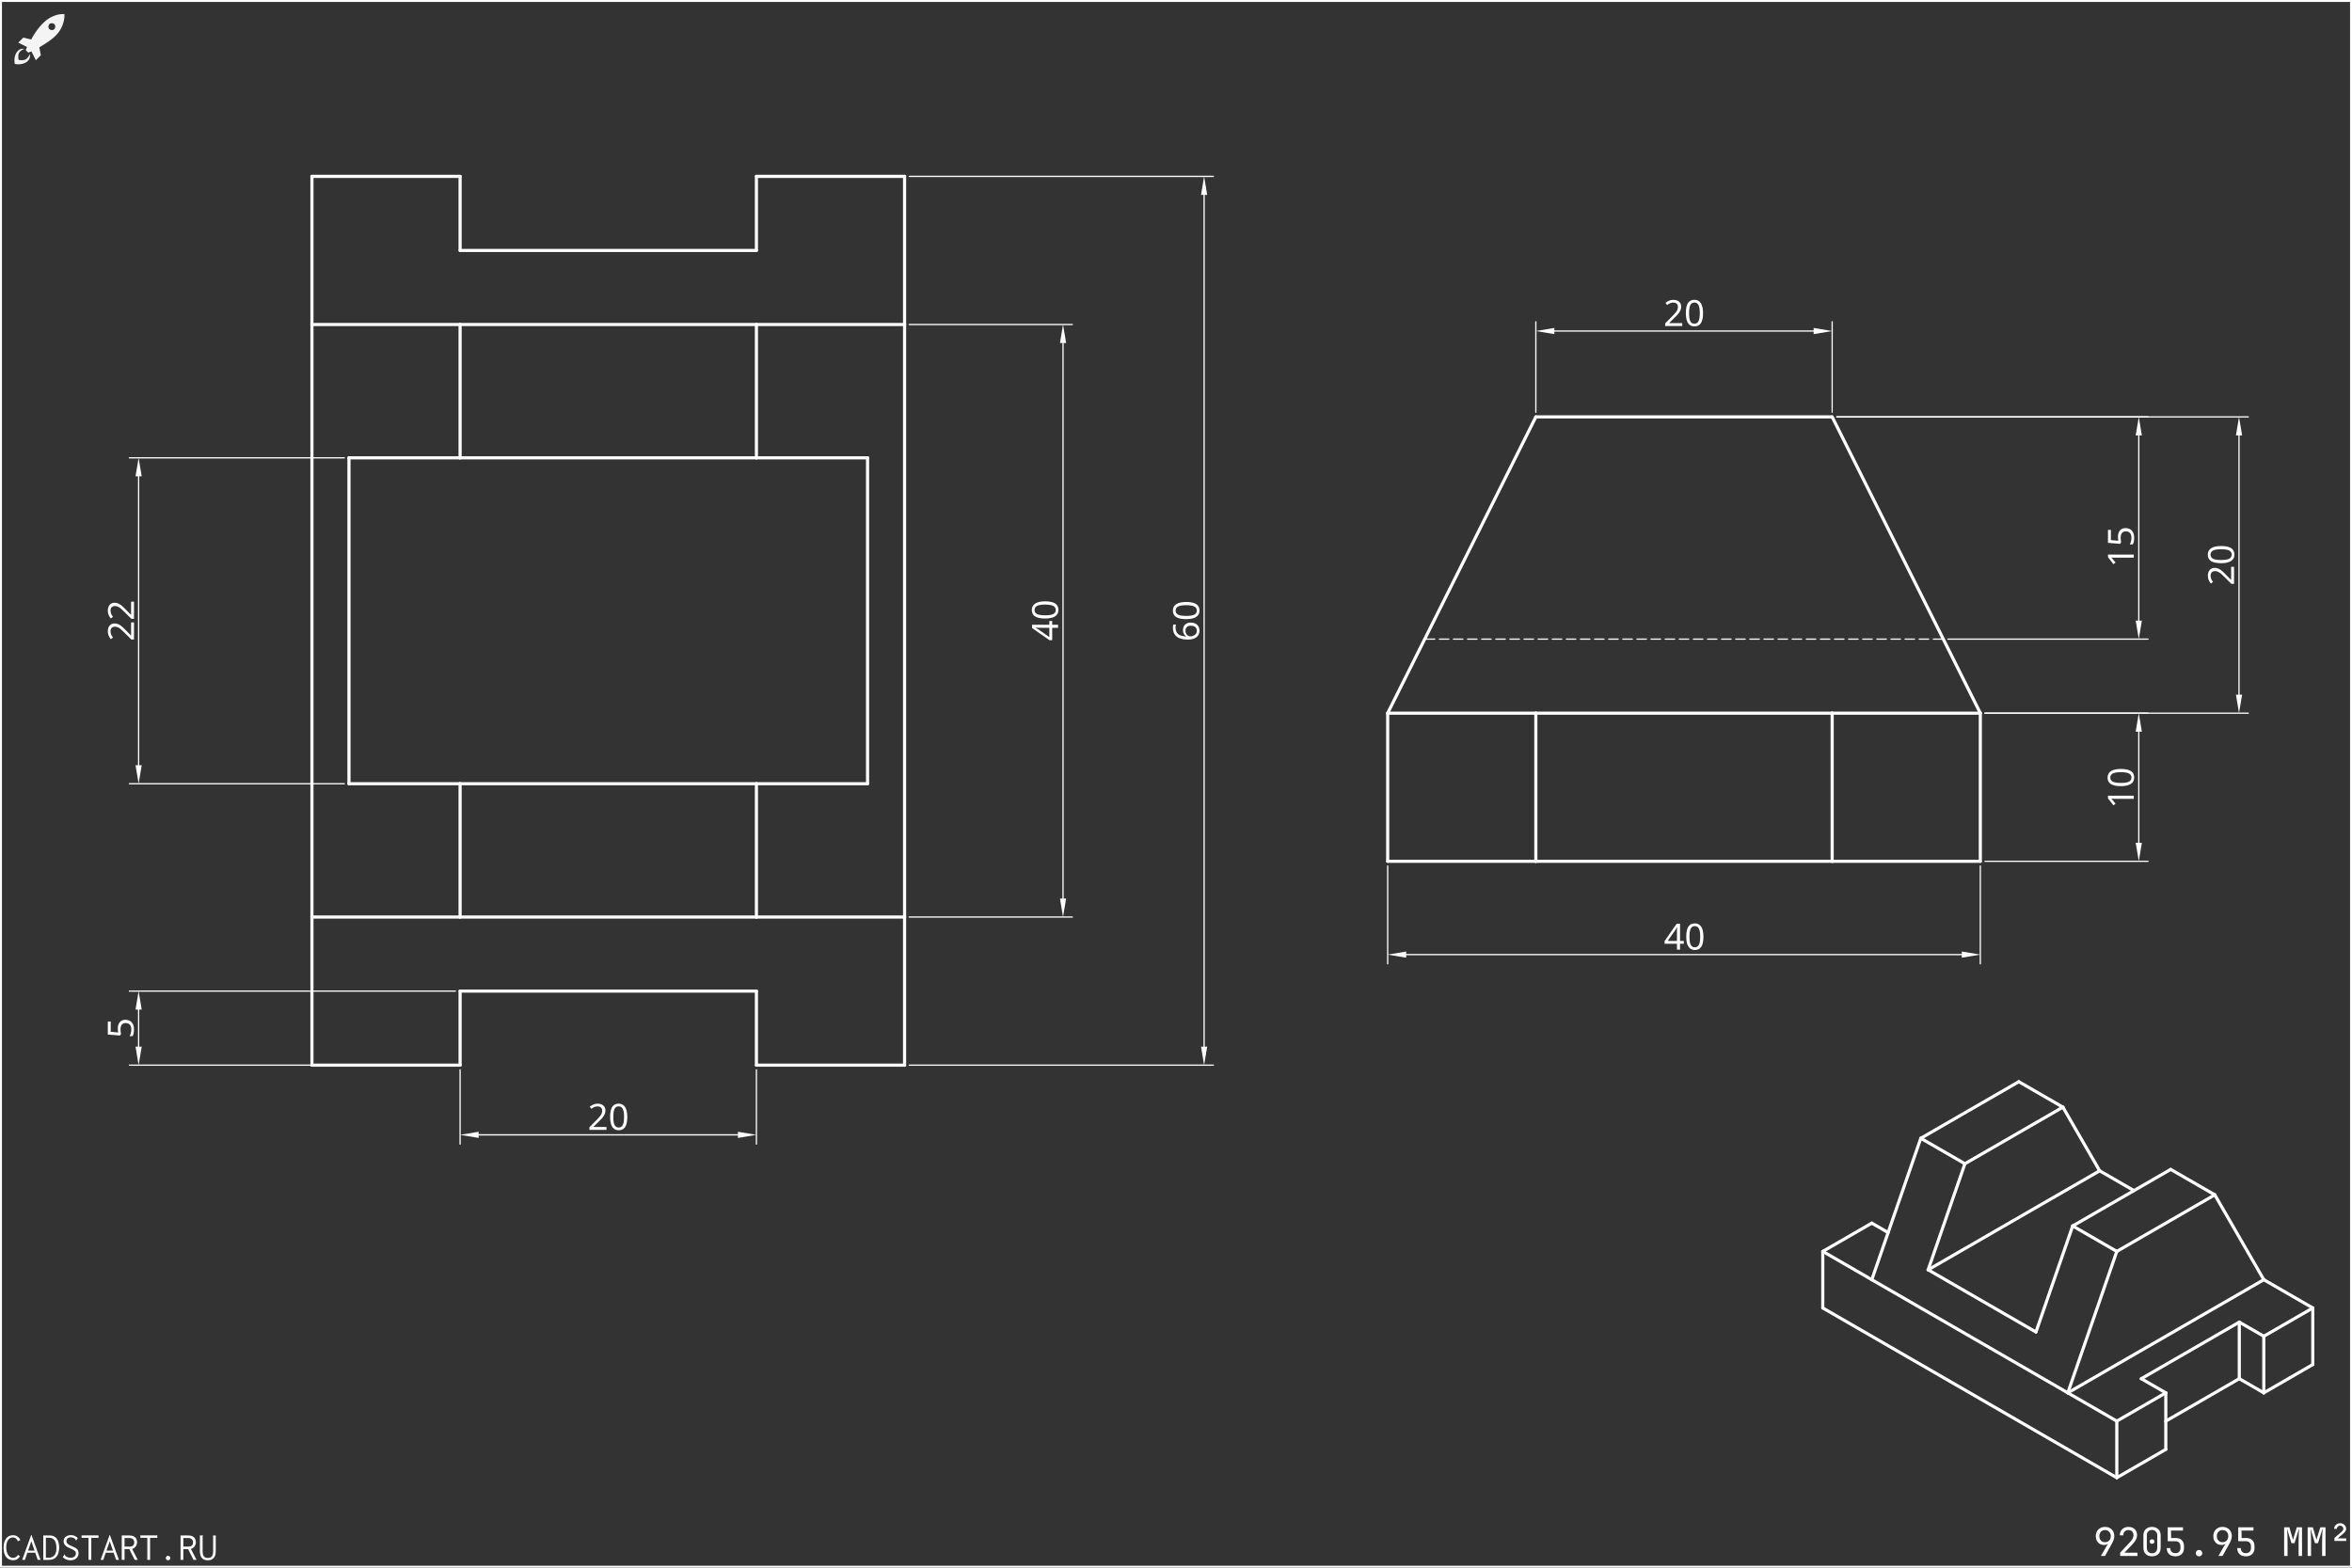<svg width="1200" height="800" viewBox="0 0 1200 800" fill="none" xmlns="http://www.w3.org/2000/svg">
<rect x="0" y="0" width="1200" height="800" fill="#808080" stroke="none"/>
<g clip-path="url(#clip0_504_3)">
<rect width="1200" height="800" fill="#333333"/>
<path d="M1071.9 794L1075.5 787.74L1075.44 787.7C1075.31 787.913 1075.06 788.087 1074.7 788.22C1074.34 788.34 1073.95 788.4 1073.52 788.4C1072.68 788.4 1071.94 788.213 1071.3 787.84C1070.67 787.453 1070.18 786.927 1069.82 786.26C1069.46 785.593 1069.28 784.82 1069.28 783.94C1069.28 782.993 1069.48 782.167 1069.88 781.46C1070.28 780.753 1070.83 780.2 1071.54 779.8C1072.25 779.4 1073.06 779.2 1073.98 779.2C1074.93 779.2 1075.75 779.4 1076.46 779.8C1077.17 780.187 1077.72 780.733 1078.12 781.44C1078.52 782.133 1078.72 782.94 1078.72 783.86C1078.72 784.5 1078.6 785.16 1078.36 785.84C1078.12 786.507 1077.79 787.207 1077.38 787.94L1074 794H1071.9ZM1074 787C1074.87 787 1075.57 786.713 1076.1 786.14C1076.65 785.567 1076.92 784.82 1076.92 783.9C1076.92 782.98 1076.65 782.233 1076.1 781.66C1075.57 781.087 1074.87 780.8 1074 780.8C1073.13 780.8 1072.43 781.087 1071.88 781.66C1071.35 782.233 1071.08 782.98 1071.08 783.9C1071.08 784.82 1071.35 785.567 1071.88 786.14C1072.43 786.713 1073.13 787 1074 787ZM1081.71 794V792.34L1086.57 787.14C1087.28 786.393 1087.78 785.727 1088.07 785.14C1088.37 784.553 1088.51 783.98 1088.51 783.42C1088.51 782.62 1088.28 781.987 1087.81 781.52C1087.36 781.04 1086.74 780.8 1085.95 780.8C1085.14 780.8 1084.49 781.047 1084.01 781.54C1083.55 782.02 1083.31 782.673 1083.31 783.5H1081.51C1081.55 782.18 1081.97 781.133 1082.77 780.36C1083.57 779.587 1084.63 779.2 1085.95 779.2C1087.3 779.2 1088.37 779.58 1089.15 780.34C1089.95 781.1 1090.35 782.133 1090.35 783.44C1090.35 784.133 1090.16 784.867 1089.77 785.64C1089.4 786.413 1088.75 787.28 1087.83 788.24L1083.89 792.36H1090.53V794H1081.71ZM1097.98 794.2C1096.64 794.2 1095.56 793.813 1094.76 793.04C1093.98 792.253 1093.58 791.207 1093.58 789.9V783.5C1093.58 782.193 1093.98 781.153 1094.76 780.38C1095.56 779.593 1096.64 779.2 1097.98 779.2C1099.33 779.2 1100.4 779.593 1101.18 780.38C1101.98 781.153 1102.38 782.193 1102.38 783.5V789.9C1102.38 790.767 1102.2 791.527 1101.84 792.18C1101.48 792.82 1100.97 793.32 1100.3 793.68C1099.65 794.027 1098.88 794.2 1097.98 794.2ZM1097.98 792.66C1098.78 792.66 1099.42 792.407 1099.9 791.9C1100.4 791.38 1100.64 790.713 1100.64 789.9V783.5C1100.64 782.687 1100.4 782.027 1099.9 781.52C1099.42 781 1098.78 780.74 1097.98 780.74C1097.18 780.74 1096.54 781 1096.04 781.52C1095.56 782.027 1095.32 782.687 1095.32 783.5V789.9C1095.32 790.713 1095.56 791.38 1096.04 791.9C1096.54 792.407 1097.18 792.66 1097.98 792.66ZM1097.98 787.8C1097.62 787.8 1097.33 787.7 1097.1 787.5C1096.89 787.3 1096.78 787.013 1096.78 786.64C1096.78 786.28 1096.89 786.007 1097.1 785.82C1097.33 785.62 1097.62 785.52 1097.98 785.52C1098.34 785.52 1098.63 785.62 1098.84 785.82C1099.07 786.007 1099.18 786.28 1099.18 786.64C1099.18 787.013 1099.07 787.3 1098.84 787.5C1098.63 787.7 1098.34 787.8 1097.98 787.8ZM1109.86 794.2C1108.51 794.2 1107.44 793.827 1106.66 793.08C1105.87 792.32 1105.48 791.293 1105.48 790H1107.28C1107.28 790.8 1107.51 791.433 1107.98 791.9C1108.44 792.367 1109.08 792.6 1109.88 792.6C1110.68 792.6 1111.31 792.367 1111.78 791.9C1112.24 791.433 1112.48 790.8 1112.48 790V789.1C1112.48 788.3 1112.25 787.667 1111.8 787.2C1111.34 786.733 1110.73 786.5 1109.96 786.5H1105.98V779.4H1113.76V781.04H1107.66L1107.7 784.86H1110.06C1111.4 784.86 1112.44 785.233 1113.18 785.98C1113.91 786.713 1114.28 787.753 1114.28 789.1V790C1114.28 791.293 1113.88 792.32 1113.08 793.08C1112.29 793.827 1111.22 794.2 1109.86 794.2ZM1121.97 794.2C1121.48 794.2 1121.08 794.053 1120.77 793.76C1120.48 793.467 1120.33 793.087 1120.33 792.62C1120.33 792.127 1120.48 791.727 1120.77 791.42C1121.08 791.113 1121.48 790.96 1121.97 790.96C1122.46 790.96 1122.86 791.113 1123.15 791.42C1123.46 791.727 1123.61 792.127 1123.61 792.62C1123.61 793.087 1123.46 793.467 1123.15 793.76C1122.86 794.053 1122.46 794.2 1121.97 794.2ZM1131.86 794L1135.46 787.74L1135.4 787.7C1135.27 787.913 1135.02 788.087 1134.66 788.22C1134.3 788.34 1133.91 788.4 1133.48 788.4C1132.64 788.4 1131.9 788.213 1131.26 787.84C1130.63 787.453 1130.14 786.927 1129.78 786.26C1129.42 785.593 1129.24 784.82 1129.24 783.94C1129.24 782.993 1129.44 782.167 1129.84 781.46C1130.24 780.753 1130.79 780.2 1131.5 779.8C1132.21 779.4 1133.02 779.2 1133.94 779.2C1134.89 779.2 1135.71 779.4 1136.42 779.8C1137.13 780.187 1137.68 780.733 1138.08 781.44C1138.48 782.133 1138.68 782.94 1138.68 783.86C1138.68 784.5 1138.56 785.16 1138.32 785.84C1138.08 786.507 1137.75 787.207 1137.34 787.94L1133.96 794H1131.86ZM1133.96 787C1134.83 787 1135.53 786.713 1136.06 786.14C1136.61 785.567 1136.88 784.82 1136.88 783.9C1136.88 782.98 1136.61 782.233 1136.06 781.66C1135.53 781.087 1134.83 780.8 1133.96 780.8C1133.09 780.8 1132.39 781.087 1131.84 781.66C1131.31 782.233 1131.04 782.98 1131.04 783.9C1131.04 784.82 1131.31 785.567 1131.84 786.14C1132.39 786.713 1133.09 787 1133.96 787ZM1145.83 794.2C1144.49 794.2 1143.42 793.827 1142.63 793.08C1141.85 792.32 1141.45 791.293 1141.45 790H1143.25C1143.25 790.8 1143.49 791.433 1143.95 791.9C1144.42 792.367 1145.05 792.6 1145.85 792.6C1146.65 792.6 1147.29 792.367 1147.75 791.9C1148.22 791.433 1148.45 790.8 1148.45 790V789.1C1148.45 788.3 1148.23 787.667 1147.77 787.2C1147.32 786.733 1146.71 786.5 1145.93 786.5H1141.95V779.4H1149.73V781.04H1143.63L1143.67 784.86H1146.03C1147.38 784.86 1148.42 785.233 1149.15 785.98C1149.89 786.713 1150.25 787.753 1150.25 789.1V790C1150.25 791.293 1149.85 792.32 1149.05 793.08C1148.27 793.827 1147.19 794.2 1145.83 794.2ZM1165.38 794V779.4H1168.04L1169.9 785.72L1171.84 779.4H1174.5V794H1172.76V787.1C1172.76 786.447 1172.76 785.7 1172.78 784.86C1172.8 784.007 1172.84 783.147 1172.88 782.28C1172.92 781.413 1172.96 780.633 1173.02 779.94L1170.66 787.48H1169.1L1166.84 780.12C1166.94 781.107 1167.02 782.187 1167.06 783.36C1167.1 784.533 1167.12 785.78 1167.12 787.1V794H1165.38ZM1177.37 794V779.4H1180.03L1181.89 785.72L1183.83 779.4H1186.49V794H1184.75V787.1C1184.75 786.447 1184.76 785.7 1184.77 784.86C1184.8 784.007 1184.83 783.147 1184.87 782.28C1184.91 781.413 1184.96 780.633 1185.01 779.94L1182.65 787.48H1181.09L1178.83 780.12C1178.94 781.107 1179.01 782.187 1179.05 783.36C1179.09 784.533 1179.11 785.78 1179.11 787.1V794H1177.37ZM1191.04 786.36V784.82L1194.7 781.66C1194.97 781.433 1195.18 781.2 1195.34 780.96C1195.5 780.707 1195.58 780.433 1195.58 780.14C1195.58 779.673 1195.42 779.3 1195.1 779.02C1194.8 778.727 1194.41 778.58 1193.94 778.58C1193.49 778.58 1193.1 778.727 1192.76 779.02C1192.44 779.313 1192.28 779.7 1192.28 780.18H1190.86C1190.89 779.607 1191.04 779.107 1191.32 778.68C1191.6 778.253 1191.97 777.92 1192.42 777.68C1192.89 777.427 1193.4 777.3 1193.94 777.3C1194.53 777.3 1195.05 777.42 1195.5 777.66C1195.97 777.887 1196.34 778.213 1196.6 778.64C1196.88 779.053 1197.02 779.54 1197.02 780.1C1197.02 780.58 1196.88 781.027 1196.6 781.44C1196.32 781.853 1195.94 782.267 1195.46 782.68L1192.66 785.06H1197.06V786.36H1191.04Z" fill="white"/>
<path d="M32.863 7.184C32.863 7.184 27.255 6.549 22.128 11.664C19.565 14.062 17.484 17.272 15.885 20.153L11.876 19.189L9.312 21.752L13.792 23.998C13.31 24.962 13.157 25.597 13.157 25.597L14.439 26.878C14.439 26.878 15.074 26.561 16.038 26.243L18.283 30.723L20.847 28.16L20.047 24.151C22.775 22.552 26.138 20.47 28.536 18.06C33.498 12.945 32.863 7.184 32.863 7.184ZM27.737 14.874C27.102 15.509 25.973 15.509 25.174 14.874C24.539 14.239 24.539 13.11 25.174 12.31C25.808 11.675 26.937 11.675 27.737 12.31C28.372 12.945 28.372 14.074 27.737 14.874Z" fill="#F4F4F4"/>
<path d="M13.639 29.924C12.357 31.205 9.477 30.558 9.477 30.558C9.477 30.558 8.842 27.678 10.112 26.396C11.382 25.114 12.51 24.95 12.51 24.95C12.51 24.95 10.429 24.468 9.148 25.914C6.584 28.477 7.549 32.639 7.549 32.639C7.549 32.639 11.711 33.604 14.274 31.041C15.72 29.594 15.238 27.513 15.238 27.513C15.238 27.513 14.921 28.642 13.639 29.924Z" fill="#F4F4F4"/>
<path d="M6.7 796.2C6.02 796.2 5.387 796.08 4.8 795.84C4.213 795.587 3.693 795.2 3.24 794.68C2.8 794.16 2.453 793.5 2.2 792.7C1.947 791.9 1.82 790.947 1.82 789.84C1.82 788.867 1.913 788.02 2.1 787.3C2.287 786.567 2.54 785.953 2.86 785.46C3.18 784.967 3.547 784.573 3.96 784.28C4.373 783.987 4.807 783.773 5.26 783.64C5.713 783.507 6.167 783.44 6.62 783.44C7.527 783.44 8.3 783.667 8.94 784.12C9.58 784.56 10.06 785.153 10.38 785.9L9.18 786.46L9 786.54L8.94 786.4C8.98 786.293 8.98 786.2 8.94 786.12C8.9 786.027 8.827 785.887 8.72 785.7C8.387 785.247 8.04 784.947 7.68 784.8C7.333 784.64 6.967 784.56 6.58 784.56C6.06 784.56 5.587 784.68 5.16 784.92C4.747 785.147 4.387 785.487 4.08 785.94C3.787 786.38 3.56 786.92 3.4 787.56C3.253 788.2 3.18 788.927 3.18 789.74C3.18 790.527 3.267 791.24 3.44 791.88C3.627 792.52 3.873 793.073 4.18 793.54C4.5 794.007 4.867 794.367 5.28 794.62C5.707 794.873 6.16 795 6.64 795C6.973 795 7.293 794.94 7.6 794.82C7.92 794.7 8.213 794.527 8.48 794.3C8.747 794.06 8.973 793.787 9.16 793.48L10.2 794.16C9.8 794.827 9.32 795.333 8.76 795.68C8.2 796.027 7.513 796.2 6.7 796.2ZM18.14 792.36H13.62L13.9 791.28H17.82L18.14 792.36ZM15.98 786.52L12.7 796H11.32L15.92 783.32H16.08L20.68 796H19.24L15.98 786.52ZM22.08 796.02V783.54H24.98C25.7 783.54 26.307 783.607 26.8 783.74C27.293 783.873 27.713 784.067 28.06 784.32C28.407 784.56 28.713 784.867 28.98 785.24C29.26 785.613 29.487 786.033 29.66 786.5C29.847 786.967 29.98 787.48 30.06 788.04C30.153 788.587 30.2 789.187 30.2 789.84C30.16 790.8 30.033 791.66 29.82 792.42C29.607 793.18 29.287 793.827 28.86 794.36C28.433 794.893 27.88 795.307 27.2 795.6C26.533 795.88 25.713 796.02 24.74 796.02H22.08ZM23.4 794.92H24.68C25.64 794.92 26.42 794.727 27.02 794.34C27.633 793.953 28.087 793.387 28.38 792.64C28.673 791.893 28.813 790.987 28.8 789.92C28.8 788.827 28.667 787.893 28.4 787.12C28.133 786.347 27.713 785.753 27.14 785.34C26.58 784.927 25.833 784.72 24.9 784.72H23.4V794.92ZM35.94 796.2C35.127 796.2 34.393 796.067 33.74 795.8C33.1 795.533 32.533 795.14 32.04 794.62L32.76 793.36L32.84 793.18L32.98 793.26C33.007 793.353 33.04 793.46 33.08 793.58C33.12 793.687 33.213 793.82 33.36 793.98C33.707 794.273 34.107 794.507 34.56 794.68C35.027 794.853 35.553 794.94 36.14 794.94C36.513 794.94 36.853 794.887 37.16 794.78C37.48 794.66 37.753 794.507 37.98 794.32C38.22 794.12 38.4 793.893 38.52 793.64C38.653 793.373 38.72 793.093 38.72 792.8C38.72 792.573 38.693 792.367 38.64 792.18C38.6 791.993 38.513 791.827 38.38 791.68C38.26 791.52 38.093 791.367 37.88 791.22C37.667 791.06 37.393 790.893 37.06 790.72C36.727 790.547 36.327 790.36 35.86 790.16C34.993 789.827 34.307 789.467 33.8 789.08C33.307 788.68 32.953 788.26 32.74 787.82C32.54 787.38 32.44 786.927 32.44 786.46C32.44 785.847 32.593 785.313 32.9 784.86C33.207 784.393 33.64 784.033 34.2 783.78C34.773 783.513 35.453 783.38 36.24 783.38C36.693 783.38 37.127 783.447 37.54 783.58C37.967 783.7 38.36 783.873 38.72 784.1C39.093 784.327 39.42 784.607 39.7 784.94L38.92 785.98L38.8 786.14L38.68 786.06C38.667 785.953 38.64 785.847 38.6 785.74C38.56 785.633 38.467 785.5 38.32 785.34C38 785.033 37.66 784.827 37.3 784.72C36.94 784.6 36.513 784.54 36.02 784.54C35.687 784.54 35.387 784.587 35.12 784.68C34.867 784.773 34.647 784.907 34.46 785.08C34.273 785.253 34.127 785.453 34.02 785.68C33.927 785.893 33.88 786.12 33.88 786.36C33.88 786.587 33.907 786.793 33.96 786.98C34.013 787.167 34.107 787.347 34.24 787.52C34.373 787.693 34.553 787.867 34.78 788.04C35.02 788.213 35.313 788.387 35.66 788.56C36.02 788.733 36.453 788.92 36.96 789.12C37.573 789.373 38.08 789.627 38.48 789.88C38.893 790.12 39.213 790.38 39.44 790.66C39.68 790.927 39.847 791.22 39.94 791.54C40.047 791.86 40.1 792.213 40.1 792.6C40.1 793.173 39.953 793.74 39.66 794.3C39.38 794.847 38.933 795.3 38.32 795.66C37.707 796.02 36.913 796.2 35.94 796.2ZM45.16 796V784.78H41.62V783.52H50.26V784.78H46.58V796H45.16ZM58.14 792.36H53.62L53.9 791.28H57.82L58.14 792.36ZM55.98 786.52L52.7 796H51.32L55.92 783.32H56.08L60.68 796H59.24L55.98 786.52ZM62.12 796V783.54H65.8C66.787 783.54 67.58 783.687 68.18 783.98C68.793 784.273 69.24 784.687 69.52 785.22C69.8 785.753 69.94 786.38 69.94 787.1C69.94 787.567 69.833 788.033 69.62 788.5C69.42 788.967 69.127 789.373 68.74 789.72C68.367 790.067 67.92 790.307 67.4 790.44L70.28 796H68.72L65.96 790.5H63.54V796H62.12ZM63.54 789.26H65.96C66.853 789.26 67.5 789.067 67.9 788.68C68.3 788.28 68.5 787.753 68.5 787.1C68.5 786.687 68.413 786.313 68.24 785.98C68.067 785.633 67.793 785.36 67.42 785.16C67.047 784.96 66.56 784.86 65.96 784.86H63.54V789.26ZM75.16 796V784.78H71.62V783.52H80.26V784.78H76.58V796H75.16ZM85.76 796.22C85.44 796.22 85.167 796.107 84.94 795.88C84.713 795.653 84.6 795.387 84.6 795.08C84.6 794.773 84.713 794.507 84.94 794.28C85.167 794.053 85.44 793.94 85.76 793.94C86.067 793.94 86.333 794.053 86.56 794.28C86.787 794.507 86.9 794.773 86.9 795.08C86.9 795.387 86.787 795.653 86.56 795.88C86.333 796.107 86.067 796.22 85.76 796.22ZM92.12 796V783.54H95.8C96.787 783.54 97.58 783.687 98.18 783.98C98.793 784.273 99.24 784.687 99.52 785.22C99.8 785.753 99.94 786.38 99.94 787.1C99.94 787.567 99.833 788.033 99.62 788.5C99.42 788.967 99.127 789.373 98.74 789.72C98.367 790.067 97.92 790.307 97.4 790.44L100.28 796H98.72L95.96 790.5H93.54V796H92.12ZM93.54 789.26H95.96C96.853 789.26 97.5 789.067 97.9 788.68C98.3 788.28 98.5 787.753 98.5 787.1C98.5 786.687 98.413 786.313 98.24 785.98C98.067 785.633 97.793 785.36 97.42 785.16C97.047 784.96 96.56 784.86 95.96 784.86H93.54V789.26ZM106.02 796.22C104.687 796.22 103.68 795.827 103 795.04C102.333 794.24 102 793.127 102 791.7V783.54H103.36H103.56V783.68C103.48 783.76 103.427 783.847 103.4 783.94C103.387 784.033 103.38 784.193 103.38 784.42V791.72C103.38 792.733 103.573 793.54 103.96 794.14C104.36 794.74 105.053 795.04 106.04 795.04C107.04 795.04 107.74 794.74 108.14 794.14C108.54 793.54 108.74 792.713 108.74 791.66V783.54H110.08V791.64C110.08 792.693 109.913 793.56 109.58 794.24C109.247 794.907 108.773 795.407 108.16 795.74C107.56 796.06 106.847 796.22 106.02 796.22Z" fill="white"/>
<path d="M930 638.602V667.469" stroke="white" stroke-width="1.6" stroke-linecap="round" stroke-linejoin="bevel"/>
<path d="M963.334 628.979L955.001 624.167" stroke="white" stroke-width="1.6" stroke-linecap="round" stroke-linejoin="bevel"/>
<path d="M955 624.167L930 638.601" stroke="white" stroke-width="1.6" stroke-linecap="round" stroke-linejoin="bevel"/>
<path d="M1052.5 564.99L1030 552" stroke="white" stroke-width="1.6" stroke-linecap="round" stroke-linejoin="bevel"/>
<path d="M1055 710.77L955.001 653.035" stroke="white" stroke-width="1.6" stroke-linecap="round" stroke-linejoin="bevel"/>
<path d="M1080 638.601L1057.5 625.612" stroke="white" stroke-width="1.6" stroke-linecap="round" stroke-linejoin="bevel"/>
<path d="M1057.5 625.612L1038.75 679.738" stroke="white" stroke-width="1.6" stroke-linecap="round" stroke-linejoin="bevel"/>
<path d="M1155 710.77L1180 696.336" stroke="white" stroke-width="1.6" stroke-linecap="round" stroke-linejoin="bevel"/>
<path d="M1002.5 593.858L983.751 647.984" stroke="white" stroke-width="1.6" stroke-linecap="round" stroke-linejoin="bevel"/>
<path d="M1055 710.77L1080 638.602" stroke="white" stroke-width="1.6" stroke-linecap="round" stroke-linejoin="bevel"/>
<path d="M1105 725.204L1142.5 703.553" stroke="white" stroke-width="1.6" stroke-linecap="round" stroke-linejoin="bevel"/>
<path d="M1071.25 597.466L1052.5 564.99" stroke="white" stroke-width="1.6" stroke-linecap="round" stroke-linejoin="bevel"/>
<path d="M1002.5 593.858L980 580.867" stroke="white" stroke-width="1.6" stroke-linecap="round" stroke-linejoin="bevel"/>
<path d="M1107.5 596.745L1057.5 625.612" stroke="white" stroke-width="1.6" stroke-linecap="round" stroke-linejoin="bevel"/>
<path d="M1130 609.734L1155 653.035" stroke="white" stroke-width="1.6" stroke-linecap="round" stroke-linejoin="bevel"/>
<path d="M1080 638.602L1130 609.734" stroke="white" stroke-width="1.6" stroke-linecap="round" stroke-linejoin="bevel"/>
<path d="M1155 653.035L1055 710.77" stroke="white" stroke-width="1.6" stroke-linecap="round" stroke-linejoin="bevel"/>
<path d="M1105 710.77L1080 725.204" stroke="white" stroke-width="1.6" stroke-linecap="round" stroke-linejoin="bevel"/>
<path d="M955.001 653.035L980.001 580.867" stroke="white" stroke-width="1.6" stroke-linecap="round" stroke-linejoin="bevel"/>
<path d="M1071.25 597.466L1088.75 607.57" stroke="white" stroke-width="1.6" stroke-linecap="round" stroke-linejoin="bevel"/>
<path d="M1130 609.734L1107.5 596.745" stroke="white" stroke-width="1.6" stroke-linecap="round" stroke-linejoin="bevel"/>
<path d="M1038.75 679.738L983.751 647.984" stroke="white" stroke-width="1.6" stroke-linecap="round" stroke-linejoin="bevel"/>
<path d="M1155 710.77V681.903" stroke="white" stroke-width="1.6" stroke-linecap="round" stroke-linejoin="bevel"/>
<path d="M955 653.035L930 638.602" stroke="white" stroke-width="1.6" stroke-linecap="round" stroke-linejoin="bevel"/>
<path d="M1180 667.469L1155 681.903" stroke="white" stroke-width="1.6" stroke-linecap="round" stroke-linejoin="bevel"/>
<path d="M1155 681.902L1142.5 674.686" stroke="white" stroke-width="1.6" stroke-linecap="round" stroke-linejoin="bevel"/>
<path d="M1180 696.337V667.469" stroke="white" stroke-width="1.6" stroke-linecap="round" stroke-linejoin="bevel"/>
<path d="M1142.5 674.686L1092.5 703.553" stroke="white" stroke-width="1.6" stroke-linecap="round" stroke-linejoin="bevel"/>
<path d="M1092.5 703.553L1105 710.77" stroke="white" stroke-width="1.6" stroke-linecap="round" stroke-linejoin="bevel"/>
<path d="M1080 725.204L1055 710.77" stroke="white" stroke-width="1.6" stroke-linecap="round" stroke-linejoin="bevel"/>
<path d="M1142.5 703.553V674.686" stroke="white" stroke-width="1.6" stroke-linecap="round" stroke-linejoin="bevel"/>
<path d="M980 580.867L1030 552" stroke="white" stroke-width="1.6" stroke-linecap="round" stroke-linejoin="bevel"/>
<path d="M1105 739.638V710.77" stroke="white" stroke-width="1.6" stroke-linecap="round" stroke-linejoin="bevel"/>
<path d="M1080 725.204V754.071" stroke="white" stroke-width="1.6" stroke-linecap="round" stroke-linejoin="bevel"/>
<path d="M1080 754.072L930 667.469" stroke="white" stroke-width="1.6" stroke-linecap="round" stroke-linejoin="bevel"/>
<path d="M1071.25 597.466L983.751 647.984" stroke="white" stroke-width="1.6" stroke-linecap="round" stroke-linejoin="bevel"/>
<path d="M1080 754.071L1105 739.638" stroke="white" stroke-width="1.6" stroke-linecap="round" stroke-linejoin="bevel"/>
<path d="M1180 667.469L1155 653.035" stroke="white" stroke-width="1.6" stroke-linecap="round" stroke-linejoin="bevel"/>
<path d="M1052.5 564.99L1002.5 593.858" stroke="white" stroke-width="1.6" stroke-linecap="round" stroke-linejoin="bevel"/>
<path d="M1142.5 703.553L1155 710.77" stroke="white" stroke-width="1.6" stroke-linecap="round" stroke-linejoin="bevel"/>
<path d="M234.744 233.629V165.594" stroke="white" stroke-width="1.6" stroke-linecap="round" stroke-linejoin="bevel"/>
<path d="M234.744 165.594H385.928" stroke="white" stroke-width="1.6" stroke-linecap="round" stroke-linejoin="bevel"/>
<path d="M385.928 233.629V165.594" stroke="white" stroke-width="1.6" stroke-linecap="round" stroke-linejoin="bevel"/>
<path d="M385.928 233.629H234.744" stroke="white" stroke-width="1.6" stroke-linecap="round" stroke-linejoin="bevel"/>
<path d="M234.744 467.968H385.928" stroke="white" stroke-width="1.6" stroke-linecap="round" stroke-linejoin="bevel"/>
<path d="M234.744 467.968V399.933" stroke="white" stroke-width="1.6" stroke-linecap="round" stroke-linejoin="bevel"/>
<path d="M385.928 399.933H234.744" stroke="white" stroke-width="1.6" stroke-linecap="round" stroke-linejoin="bevel"/>
<path d="M385.928 467.968V399.933" stroke="white" stroke-width="1.6" stroke-linecap="round" stroke-linejoin="bevel"/>
<path d="M442.625 233.629H385.928" stroke="white" stroke-width="1.6" stroke-linecap="round" stroke-linejoin="bevel"/>
<path d="M385.928 165.594H461.521" stroke="white" stroke-width="1.6" stroke-linecap="round" stroke-linejoin="bevel"/>
<path d="M461.521 467.968V165.594" stroke="white" stroke-width="1.6" stroke-linecap="round" stroke-linejoin="bevel"/>
<path d="M385.928 467.968H461.521" stroke="white" stroke-width="1.6" stroke-linecap="round" stroke-linejoin="bevel"/>
<path d="M442.625 399.933H385.928" stroke="white" stroke-width="1.6" stroke-linecap="round" stroke-linejoin="bevel"/>
<path d="M442.627 233.629V399.933" stroke="white" stroke-width="1.6" stroke-linecap="round" stroke-linejoin="bevel"/>
<path d="M159.15 467.968V165.594" stroke="white" stroke-width="1.6" stroke-linecap="round" stroke-linejoin="bevel"/>
<path d="M178.049 399.933V233.629" stroke="white" stroke-width="1.6" stroke-linecap="round" stroke-linejoin="bevel"/>
<path d="M159.15 467.968H234.745" stroke="white" stroke-width="1.6" stroke-linecap="round" stroke-linejoin="bevel"/>
<path d="M159.15 165.594H234.745" stroke="white" stroke-width="1.6" stroke-linecap="round" stroke-linejoin="bevel"/>
<path d="M234.745 233.629H178.049" stroke="white" stroke-width="1.6" stroke-linecap="round" stroke-linejoin="bevel"/>
<path d="M234.745 399.933H178.049" stroke="white" stroke-width="1.6" stroke-linecap="round" stroke-linejoin="bevel"/>
<path d="M461.521 165.594V90" stroke="white" stroke-width="1.6" stroke-linecap="round" stroke-linejoin="bevel"/>
<path d="M159.15 165.594V90" stroke="white" stroke-width="1.6" stroke-linecap="round" stroke-linejoin="bevel"/>
<path d="M234.745 90H159.15" stroke="white" stroke-width="1.6" stroke-linecap="round" stroke-linejoin="bevel"/>
<path d="M234.744 127.798V90" stroke="white" stroke-width="1.6" stroke-linecap="round" stroke-linejoin="bevel"/>
<path d="M385.928 127.799H234.744" stroke="white" stroke-width="1.6" stroke-linecap="round" stroke-linejoin="bevel"/>
<path d="M461.521 90H385.928" stroke="white" stroke-width="1.6" stroke-linecap="round" stroke-linejoin="bevel"/>
<path d="M385.928 90V127.798" stroke="white" stroke-width="1.6" stroke-linecap="round" stroke-linejoin="bevel"/>
<path d="M234.745 543.562H159.15" stroke="white" stroke-width="1.6" stroke-linecap="round" stroke-linejoin="bevel"/>
<path d="M159.15 543.561V467.968" stroke="white" stroke-width="1.6" stroke-linecap="round" stroke-linejoin="bevel"/>
<path d="M461.521 543.561V467.968" stroke="white" stroke-width="1.6" stroke-linecap="round" stroke-linejoin="bevel"/>
<path d="M461.521 543.562H385.928" stroke="white" stroke-width="1.6" stroke-linecap="round" stroke-linejoin="bevel"/>
<path d="M385.928 543.561V505.763" stroke="white" stroke-width="1.6" stroke-linecap="round" stroke-linejoin="bevel"/>
<path d="M234.744 505.763V543.561" stroke="white" stroke-width="1.6" stroke-linecap="round" stroke-linejoin="bevel"/>
<path d="M385.928 505.763H234.744" stroke="white" stroke-width="1.6" stroke-linecap="round" stroke-linejoin="bevel"/>
<path d="M463.887 90H619.071" stroke="white" stroke-width="0.64" stroke-linecap="round" stroke-linejoin="bevel"/>
<path d="M463.887 543.561H619.071" stroke="white" stroke-width="0.64" stroke-linecap="round" stroke-linejoin="bevel"/>
<path d="M614.347 99.45V534.112" stroke="white" stroke-width="0.64" stroke-linecap="round" stroke-linejoin="bevel"/>
<path fill-rule="evenodd" clip-rule="evenodd" d="M612.773 99.45L614.348 90L615.922 99.45H612.773Z" fill="white"/>
<path fill-rule="evenodd" clip-rule="evenodd" d="M615.922 534.111L614.348 543.561L612.773 534.111H615.922Z" fill="white"/>
<path fill-rule="evenodd" clip-rule="evenodd" d="M606.171 326.374L607.044 326.339L607.854 326.236L608.606 326.064L609.297 325.824L609.918 325.523L610.462 325.164L610.919 324.742L611.3 324.265L611.598 323.737L611.812 323.164L611.94 322.55L611.985 321.894L611.908 320.979L611.687 320.163L611.316 319.446L610.795 318.831L610.148 318.342L609.396 317.993L608.532 317.776L607.559 317.705L606.686 317.769L605.911 317.964L605.227 318.281L604.638 318.723L604.167 319.283L603.828 319.939L603.627 320.681L603.559 321.526L603.582 322.038L603.655 322.518L603.777 322.963L603.947 323.372L604.167 323.744L604.433 324.083L604.747 324.38L605.108 324.643V324.751L604.436 324.707L603.815 324.633L603.239 324.527L602.711 324.39L602.225 324.22L601.787 324.022L601.396 323.788L601.054 323.526L600.494 322.905L600.097 322.163L599.854 321.299L599.774 320.307L599.828 319.456L599.988 318.713H598.612L598.535 319.033L598.481 319.414L598.449 319.849L598.439 320.345L598.471 321.078L598.561 321.76L598.715 322.396L598.926 322.985L599.198 323.529L599.531 324.022L599.924 324.47L600.375 324.867L600.891 325.222L601.464 325.529L602.097 325.791L602.791 326.003L603.547 326.166L604.363 326.281L605.236 326.348L606.171 326.374ZM610.622 321.913L610.596 322.313L610.516 322.687L610.372 323.043L610.174 323.372L609.927 323.68L609.639 323.948L609.313 324.176L608.939 324.371L608.116 324.643L607.243 324.732L606.641 324.643L606.055 324.345L605.54 323.884L605.153 323.299L604.91 322.611L604.83 321.859L604.875 321.28L605.009 320.767L605.233 320.332L605.54 319.964L605.931 319.683L606.398 319.478L606.939 319.35L607.559 319.308L608.247 319.35L608.855 319.478L609.38 319.689L609.822 319.984L610.174 320.361L610.424 320.803L610.574 321.324L610.622 321.913Z" fill="white"/>
<path fill-rule="evenodd" clip-rule="evenodd" d="M605.197 307.187L604.394 307.206L603.639 307.26L602.935 307.35L602.279 307.474L601.671 307.631L601.114 307.823L600.609 308.051L600.151 308.313L599.745 308.611L599.396 308.937L599.098 309.299L598.855 309.692L598.663 310.114L598.529 310.569L598.449 311.055L598.42 311.577L598.449 312.114L598.525 312.62L598.66 313.084L598.845 313.513L599.079 313.91L599.367 314.271L599.7 314.591L600.087 314.873L600.535 315.123L601.037 315.34L601.594 315.526L602.205 315.676L602.868 315.791L603.588 315.871L604.365 315.919L605.197 315.939L606.007 315.919L606.765 315.868L607.476 315.785L608.135 315.667L608.743 315.51L609.297 315.318L609.805 315.091L610.263 314.828L610.666 314.537L611.018 314.214L611.316 313.859L611.559 313.468L611.745 313.043L611.879 312.585L611.956 312.095L611.985 311.577L611.956 311.039L611.879 310.54L611.751 310.076L611.569 309.647L611.335 309.251L611.047 308.889L610.705 308.566L610.308 308.278L609.86 308.025L609.361 307.804L608.807 307.619L608.199 307.465L607.53 307.343L606.807 307.257L606.029 307.206L605.197 307.187ZM605.197 314.307L603.879 314.265L602.756 314.147L601.825 313.945L601.089 313.667L600.529 313.295L600.132 312.819L599.889 312.252L599.809 311.577L599.898 310.908L600.141 310.332L600.548 309.865L601.114 309.484L601.86 309.196L602.788 308.991L603.901 308.87L605.197 308.828L606.506 308.87L607.626 308.991L608.561 309.196L609.306 309.484L609.876 309.865L610.279 310.332L610.522 310.908L610.605 311.577L610.532 312.243L610.289 312.809L609.892 313.289L609.335 313.657L608.993 313.811L608.599 313.942L608.157 314.054L607.665 314.143L607.124 314.214L606.532 314.265L605.889 314.297L605.197 314.307Z" fill="white"/>
<path d="M463.887 165.594H547.093" stroke="white" stroke-width="0.64" stroke-linecap="round" stroke-linejoin="bevel"/>
<path d="M463.887 467.968H547.093" stroke="white" stroke-width="0.64" stroke-linecap="round" stroke-linejoin="bevel"/>
<path d="M542.37 175.043V458.518" stroke="white" stroke-width="0.64" stroke-linecap="round" stroke-linejoin="bevel"/>
<path fill-rule="evenodd" clip-rule="evenodd" d="M540.795 175.043L542.369 165.594L543.944 175.043H540.795Z" fill="white"/>
<path fill-rule="evenodd" clip-rule="evenodd" d="M543.944 458.518L542.369 467.967L540.795 458.518H543.944Z" fill="white"/>
<path fill-rule="evenodd" clip-rule="evenodd" d="M536.833 316.893H535.374V318.803H526.58V320.489L535.454 326.688H536.833V320.381H539.825V318.803H536.833V316.893ZM535.374 320.381V325.104L529.751 321.155L529.431 320.947L529.012 320.713L528.602 320.499L528.308 320.361V320.281L529.124 320.323L529.882 320.355L530.583 320.374L531.23 320.381H535.374Z" fill="white"/>
<path fill-rule="evenodd" clip-rule="evenodd" d="M533.221 306.873L532.418 306.889L531.663 306.943L530.959 307.033L530.303 307.161L529.695 307.318L529.138 307.51L528.632 307.737L528.175 307.999L527.768 308.294L527.419 308.623L527.122 308.982L526.879 309.375L526.687 309.798L526.552 310.252L526.472 310.742L526.443 311.26L526.472 311.801L526.552 312.303L526.683 312.771L526.869 313.196L527.103 313.593L527.391 313.955L527.723 314.278L528.111 314.559L528.559 314.809L529.061 315.023L529.618 315.209L530.229 315.359L530.891 315.475L531.611 315.558L532.389 315.606L533.221 315.622L534.031 315.606L534.789 315.555L535.499 315.468L536.159 315.353L536.767 315.193L537.32 315.001L537.829 314.774L538.287 314.515L538.69 314.223L539.042 313.897L539.339 313.542L539.583 313.151L539.768 312.726L539.903 312.268L539.979 311.782L540.008 311.26L539.983 310.723L539.903 310.223L539.775 309.759L539.592 309.331L539.359 308.934L539.071 308.575L538.728 308.249L538.331 307.961L537.883 307.708L537.384 307.487L536.831 307.302L536.223 307.151L535.554 307.03L534.831 306.94L534.053 306.889L533.221 306.873ZM533.221 313.99L531.903 313.951L530.779 313.83L529.848 313.631L529.112 313.35L528.552 312.982L528.155 312.505L527.912 311.935L527.832 311.26L527.922 310.595L528.165 310.015L528.571 309.548L529.138 309.171L529.883 308.883L530.815 308.678L531.925 308.553L533.221 308.511L534.53 308.553L535.65 308.678L536.584 308.883L537.33 309.171L537.899 309.548L538.303 310.015L538.546 310.595L538.629 311.26L538.555 311.926L538.312 312.495L537.915 312.972L537.359 313.343L537.016 313.494L536.623 313.625L536.181 313.737L535.688 313.83L535.147 313.9L534.555 313.951L533.912 313.98L533.221 313.99Z" fill="white"/>
<path d="M175.685 233.629H66.002" stroke="white" stroke-width="0.64" stroke-linecap="round" stroke-linejoin="bevel"/>
<path d="M175.685 399.933H66.002" stroke="white" stroke-width="0.64" stroke-linecap="round" stroke-linejoin="bevel"/>
<path d="M70.726 243.079V390.483" stroke="white" stroke-width="0.64" stroke-linecap="round" stroke-linejoin="bevel"/>
<path fill-rule="evenodd" clip-rule="evenodd" d="M69.152 243.078L70.727 233.629L72.302 243.078H69.152Z" fill="white"/>
<path fill-rule="evenodd" clip-rule="evenodd" d="M72.302 390.482L70.727 399.932L69.152 390.482H72.302Z" fill="white"/>
<path fill-rule="evenodd" clip-rule="evenodd" d="M68.364 317.609H66.886V324.269H66.814L64.102 321.52L63.415 320.832L62.806 320.246L62.275 319.773L61.822 319.401L60.993 318.851L60.182 318.457L59.357 318.221L58.506 318.141L57.737 318.208L57.055 318.413L56.458 318.749L55.946 319.222L55.536 319.811L55.243 320.493L55.061 321.264L55 322.134L55.097 323.209L55.388 324.243L55.872 325.229L56.55 326.169L57.64 325.305L57.312 324.861L57.039 324.441L56.821 324.048L56.658 323.673L56.455 322.925L56.388 322.134L56.426 321.622L56.541 321.168L56.721 320.771L56.974 320.429L57.298 320.163L57.676 319.971L58.111 319.849L58.605 319.808L59.31 319.872L59.965 320.061L60.607 320.368L61.272 320.809L61.666 321.126L62.173 321.577L62.793 322.16L63.525 322.873L67.013 326.323H68.364V317.609Z" fill="white"/>
<path fill-rule="evenodd" clip-rule="evenodd" d="M68.364 307.056H66.886V313.715H66.814L64.102 310.969L63.415 310.278L62.806 309.696L62.275 309.219L61.822 308.851L60.993 308.297L60.182 307.904L59.357 307.667L58.506 307.587L57.737 307.657L57.055 307.859L56.458 308.198L55.946 308.668L55.536 309.257L55.243 309.939L55.061 310.71L55 311.58L55.097 312.659L55.388 313.689L55.872 314.675L56.55 315.619L57.64 314.752L57.312 314.31L57.039 313.891L56.821 313.494L56.658 313.123L56.455 312.371L56.388 311.58L56.426 311.068L56.541 310.617L56.721 310.22L56.974 309.878L57.298 309.609L57.676 309.417L58.111 309.296L58.605 309.254L59.31 309.318L59.965 309.507L60.607 309.817L61.272 310.256L61.666 310.572L62.173 311.024L62.793 311.606L63.525 312.32L67.013 315.769H68.364V307.056Z" fill="white"/>
<path d="M232.379 505.763H66.002" stroke="white" stroke-width="0.64" stroke-linecap="round" stroke-linejoin="bevel"/>
<path d="M232.379 543.561H66.002" stroke="white" stroke-width="0.64" stroke-linecap="round" stroke-linejoin="bevel"/>
<path d="M70.726 515.212V534.112" stroke="white" stroke-width="0.64" stroke-linecap="round" stroke-linejoin="bevel"/>
<path fill-rule="evenodd" clip-rule="evenodd" d="M69.152 515.212L70.727 505.763L72.302 515.212H69.152Z" fill="white"/>
<path fill-rule="evenodd" clip-rule="evenodd" d="M72.302 534.111L70.727 543.561L69.152 534.111H72.302Z" fill="white"/>
<path fill-rule="evenodd" clip-rule="evenodd" d="M60.101 524.831L60.153 525.836L60.308 526.86L56.487 526.543V521.327H55.01V527.932L61.227 528.428L61.741 527.619L61.538 526.46L61.471 525.363L61.514 524.595L61.642 523.923L61.847 523.359L62.138 522.895L62.514 522.534L62.976 522.275L63.514 522.118L64.138 522.067L64.785 522.121L65.355 522.281L65.839 522.543L66.247 522.915L66.571 523.382L66.806 523.942L66.941 524.579L66.986 525.311L66.927 526.214L66.751 527.139L66.477 528.009L66.121 528.745H67.653L67.968 528.079L68.193 527.292L68.322 526.374L68.365 525.327L68.293 524.236L68.076 523.263L67.713 522.425L67.202 521.705L66.562 521.139L65.814 520.732L64.949 520.483L63.976 520.399L63.124 520.473L62.372 520.697L61.707 521.068L61.137 521.59L60.687 522.236L60.362 522.995L60.167 523.859L60.101 524.831Z" fill="white"/>
<path d="M234.744 545.923V583.843" stroke="white" stroke-width="0.64" stroke-linecap="round" stroke-linejoin="bevel"/>
<path d="M385.928 545.923V583.843" stroke="white" stroke-width="0.64" stroke-linecap="round" stroke-linejoin="bevel"/>
<path d="M244.194 579.12H376.482" stroke="white" stroke-width="0.64" stroke-linecap="round" stroke-linejoin="bevel"/>
<path fill-rule="evenodd" clip-rule="evenodd" d="M244.194 580.694L234.744 579.119L244.194 577.545V580.694Z" fill="white"/>
<path fill-rule="evenodd" clip-rule="evenodd" d="M376.482 577.545L385.929 579.119L376.482 580.694V577.545Z" fill="white"/>
<path fill-rule="evenodd" clip-rule="evenodd" d="M309.434 576.575V575.1H302.775V575.026L305.524 572.313L306.212 571.628L306.797 571.02L307.271 570.489L307.642 570.034L308.193 569.206L308.586 568.393L308.823 567.57L308.903 566.719L308.836 565.948L308.631 565.266L308.295 564.671L307.821 564.159L307.233 563.749L306.551 563.455L305.78 563.273L304.909 563.212L303.834 563.308L302.801 563.599L301.815 564.086L300.874 564.761L301.738 565.852L302.183 565.526L302.602 565.25L302.996 565.033L303.37 564.869L304.119 564.668L304.909 564.601L305.421 564.639L305.876 564.754L306.273 564.933L306.615 565.186L306.881 565.509L307.073 565.887L307.194 566.322L307.236 566.818L307.172 567.522L306.983 568.178L306.676 568.818L306.234 569.484L305.917 569.877L305.466 570.386L304.884 571.004L304.17 571.737L300.721 575.225V576.575H309.434Z" fill="white"/>
<path fill-rule="evenodd" clip-rule="evenodd" d="M320.04 569.971L320.024 569.168L319.969 568.413L319.88 567.709L319.752 567.053L319.595 566.445L319.403 565.888L319.176 565.382L318.913 564.925L318.619 564.518L318.289 564.169L317.931 563.872L317.537 563.629L317.115 563.437L316.661 563.302L316.171 563.222L315.653 563.193L315.112 563.222L314.609 563.302L314.145 563.433L313.717 563.619L313.32 563.853L312.958 564.141L312.635 564.473L312.353 564.861L312.104 565.309L311.889 565.811L311.704 566.368L311.553 566.979L311.438 567.645L311.355 568.361L311.307 569.139L311.291 569.971L311.307 570.781L311.358 571.539L311.445 572.249L311.563 572.909L311.72 573.517L311.912 574.07L312.139 574.579L312.398 575.037L312.689 575.443L313.016 575.792L313.371 576.089L313.761 576.333L314.187 576.518L314.645 576.653L315.131 576.729L315.653 576.758L316.19 576.733L316.689 576.653L317.153 576.525L317.582 576.342L317.979 576.109L318.337 575.821L318.664 575.478L318.952 575.081L319.205 574.633L319.425 574.134L319.611 573.581L319.761 572.973L319.883 572.304L319.973 571.584L320.024 570.803L320.04 569.971ZM312.923 569.971L312.961 568.653L313.083 567.529L313.281 566.598L313.563 565.862L313.931 565.302L314.408 564.909L314.977 564.662L315.653 564.582L316.318 564.672L316.897 564.915L317.365 565.321L317.742 565.888L318.03 566.633L318.238 567.565L318.36 568.675L318.401 569.971L318.36 571.28L318.238 572.4L318.03 573.334L317.742 574.08L317.365 574.649L316.897 575.053L316.318 575.296L315.653 575.379L314.987 575.305L314.417 575.062L313.941 574.665L313.573 574.109L313.419 573.766L313.288 573.373L313.176 572.931L313.083 572.438L313.013 571.897L312.961 571.305L312.933 570.662L312.923 569.971Z" fill="white"/>
<path d="M991.476 326.139H986.391" stroke="white" stroke-width="0.64" stroke-linecap="round" stroke-linejoin="bevel"/>
<path d="M983.991 326.139H979.191" stroke="white" stroke-width="0.64" stroke-linecap="round" stroke-linejoin="bevel"/>
<path d="M976.791 326.139H971.991" stroke="white" stroke-width="0.64" stroke-linecap="round" stroke-linejoin="bevel"/>
<path d="M969.591 326.139H964.791" stroke="white" stroke-width="0.64" stroke-linecap="round" stroke-linejoin="bevel"/>
<path d="M962.391 326.139H957.591" stroke="white" stroke-width="0.64" stroke-linecap="round" stroke-linejoin="bevel"/>
<path d="M955.191 326.139H950.391" stroke="white" stroke-width="0.64" stroke-linecap="round" stroke-linejoin="bevel"/>
<path d="M947.991 326.139H943.188" stroke="white" stroke-width="0.64" stroke-linecap="round" stroke-linejoin="bevel"/>
<path d="M940.788 326.139H935.988" stroke="white" stroke-width="0.64" stroke-linecap="round" stroke-linejoin="bevel"/>
<path d="M933.588 326.139H928.788" stroke="white" stroke-width="0.64" stroke-linecap="round" stroke-linejoin="bevel"/>
<path d="M926.388 326.139H921.588" stroke="white" stroke-width="0.64" stroke-linecap="round" stroke-linejoin="bevel"/>
<path d="M919.188 326.139H914.388" stroke="white" stroke-width="0.64" stroke-linecap="round" stroke-linejoin="bevel"/>
<path d="M911.988 326.139H907.188" stroke="white" stroke-width="0.64" stroke-linecap="round" stroke-linejoin="bevel"/>
<path d="M904.788 326.139H899.988" stroke="white" stroke-width="0.64" stroke-linecap="round" stroke-linejoin="bevel"/>
<path d="M897.588 326.139H892.788" stroke="white" stroke-width="0.64" stroke-linecap="round" stroke-linejoin="bevel"/>
<path d="M890.388 326.139H885.588" stroke="white" stroke-width="0.64" stroke-linecap="round" stroke-linejoin="bevel"/>
<path d="M883.188 326.139H878.388" stroke="white" stroke-width="0.64" stroke-linecap="round" stroke-linejoin="bevel"/>
<path d="M875.988 326.139H871.188" stroke="white" stroke-width="0.64" stroke-linecap="round" stroke-linejoin="bevel"/>
<path d="M868.788 326.139H863.988" stroke="white" stroke-width="0.64" stroke-linecap="round" stroke-linejoin="bevel"/>
<path d="M861.588 326.139H856.788" stroke="white" stroke-width="0.64" stroke-linecap="round" stroke-linejoin="bevel"/>
<path d="M854.388 326.139H849.585" stroke="white" stroke-width="0.64" stroke-linecap="round" stroke-linejoin="bevel"/>
<path d="M847.185 326.139H842.385" stroke="white" stroke-width="0.64" stroke-linecap="round" stroke-linejoin="bevel"/>
<path d="M839.985 326.139H835.185" stroke="white" stroke-width="0.64" stroke-linecap="round" stroke-linejoin="bevel"/>
<path d="M832.785 326.139H827.985" stroke="white" stroke-width="0.64" stroke-linecap="round" stroke-linejoin="bevel"/>
<path d="M825.585 326.139H820.785" stroke="white" stroke-width="0.64" stroke-linecap="round" stroke-linejoin="bevel"/>
<path d="M818.385 326.139H813.585" stroke="white" stroke-width="0.64" stroke-linecap="round" stroke-linejoin="bevel"/>
<path d="M811.185 326.139H806.385" stroke="white" stroke-width="0.64" stroke-linecap="round" stroke-linejoin="bevel"/>
<path d="M803.985 326.139H799.185" stroke="white" stroke-width="0.64" stroke-linecap="round" stroke-linejoin="bevel"/>
<path d="M796.785 326.139H791.985" stroke="white" stroke-width="0.64" stroke-linecap="round" stroke-linejoin="bevel"/>
<path d="M789.585 326.139H784.785" stroke="white" stroke-width="0.64" stroke-linecap="round" stroke-linejoin="bevel"/>
<path d="M782.385 326.139H777.583" stroke="white" stroke-width="0.64" stroke-linecap="round" stroke-linejoin="bevel"/>
<path d="M775.184 326.139H770.384" stroke="white" stroke-width="0.64" stroke-linecap="round" stroke-linejoin="bevel"/>
<path d="M767.983 326.139H763.183" stroke="white" stroke-width="0.64" stroke-linecap="round" stroke-linejoin="bevel"/>
<path d="M760.783 326.139H755.983" stroke="white" stroke-width="0.64" stroke-linecap="round" stroke-linejoin="bevel"/>
<path d="M753.583 326.139H748.782" stroke="white" stroke-width="0.64" stroke-linecap="round" stroke-linejoin="bevel"/>
<path d="M746.383 326.139H741.582" stroke="white" stroke-width="0.64" stroke-linecap="round" stroke-linejoin="bevel"/>
<path d="M739.182 326.139H734.382" stroke="white" stroke-width="0.64" stroke-linecap="round" stroke-linejoin="bevel"/>
<path d="M731.982 326.139H726.898" stroke="white" stroke-width="0.64" stroke-linecap="round" stroke-linejoin="bevel"/>
<path d="M708 363.936V439.528" stroke="white" stroke-width="1.6" stroke-linecap="round" stroke-linejoin="bevel"/>
<path d="M783.594 363.936H708" stroke="white" stroke-width="1.6" stroke-linecap="round" stroke-linejoin="bevel"/>
<path d="M783.594 439.528V363.936" stroke="white" stroke-width="1.6" stroke-linecap="round" stroke-linejoin="bevel"/>
<path d="M708 439.528H783.594" stroke="white" stroke-width="1.6" stroke-linecap="round" stroke-linejoin="bevel"/>
<path d="M1010.37 439.528V363.936" stroke="white" stroke-width="1.6" stroke-linecap="round" stroke-linejoin="bevel"/>
<path d="M1010.37 363.936H934.777" stroke="white" stroke-width="1.6" stroke-linecap="round" stroke-linejoin="bevel"/>
<path d="M934.777 439.528H1010.37" stroke="white" stroke-width="1.6" stroke-linecap="round" stroke-linejoin="bevel"/>
<path d="M934.777 439.528V363.936" stroke="white" stroke-width="1.6" stroke-linecap="round" stroke-linejoin="bevel"/>
<path d="M934.778 363.936H783.594" stroke="white" stroke-width="1.6" stroke-linecap="round" stroke-linejoin="bevel"/>
<path d="M783.594 439.528H934.778" stroke="white" stroke-width="1.6" stroke-linecap="round" stroke-linejoin="bevel"/>
<path d="M708 363.935L783.594 212.749" stroke="white" stroke-width="1.6" stroke-linecap="round" stroke-linejoin="bevel"/>
<path d="M783.594 212.749H934.778" stroke="white" stroke-width="1.6" stroke-linecap="round" stroke-linejoin="bevel"/>
<path d="M934.777 212.749L1010.37 363.935" stroke="white" stroke-width="1.6" stroke-linecap="round" stroke-linejoin="bevel"/>
<path d="M993.837 326.139H1095.94" stroke="white" stroke-width="0.64" stroke-linecap="round" stroke-linejoin="bevel"/>
<path d="M937.143 212.749H1095.94" stroke="white" stroke-width="0.64" stroke-linecap="round" stroke-linejoin="bevel"/>
<path d="M1091.22 316.69V222.198" stroke="white" stroke-width="0.64" stroke-linecap="round" stroke-linejoin="bevel"/>
<path fill-rule="evenodd" clip-rule="evenodd" d="M1092.79 316.689L1091.22 326.139L1089.64 316.689H1092.79Z" fill="white"/>
<path fill-rule="evenodd" clip-rule="evenodd" d="M1089.64 222.198L1091.22 212.749L1092.79 222.198H1089.64Z" fill="white"/>
<path fill-rule="evenodd" clip-rule="evenodd" d="M1088.67 282.993H1075.5V284.336L1078.27 287.904L1079.36 287.057L1078.5 286.01L1077.7 285.048L1077.2 284.507L1078.28 284.561L1079.46 284.579H1088.67V282.993Z" fill="white"/>
<path fill-rule="evenodd" clip-rule="evenodd" d="M1080.59 273.919L1080.64 274.921L1080.8 275.946L1076.98 275.631V270.413H1075.5V277.019L1081.72 277.514L1082.23 276.704L1082.03 275.546L1081.96 274.45L1082.01 273.68L1082.13 273.009L1082.34 272.446L1082.63 271.981L1083 271.619L1083.47 271.36L1084.01 271.204L1084.63 271.153L1085.28 271.207L1085.85 271.369L1086.33 271.63L1086.74 272L1087.06 272.468L1087.3 273.027L1087.43 273.666L1087.48 274.396L1087.42 275.3L1087.24 276.226L1086.97 277.096L1086.61 277.83H1088.14L1088.46 277.165L1088.68 276.379L1088.81 275.46L1088.86 274.415L1088.78 273.322L1088.57 272.351L1088.2 271.511L1087.69 270.792L1087.05 270.224L1086.31 269.819L1085.44 269.569L1084.47 269.485L1083.62 269.56L1082.86 269.783L1082.2 270.154L1081.63 270.675L1081.18 271.324L1080.85 272.081L1080.66 272.946L1080.59 273.919Z" fill="white"/>
<path d="M1012.74 439.529H1095.94" stroke="white" stroke-width="0.64" stroke-linecap="round" stroke-linejoin="bevel"/>
<path d="M1012.74 363.936H1095.94" stroke="white" stroke-width="0.64" stroke-linecap="round" stroke-linejoin="bevel"/>
<path d="M1091.22 430.08V373.385" stroke="white" stroke-width="0.64" stroke-linecap="round" stroke-linejoin="bevel"/>
<path fill-rule="evenodd" clip-rule="evenodd" d="M1092.79 430.079L1091.22 439.528L1089.64 430.079H1092.79Z" fill="white"/>
<path fill-rule="evenodd" clip-rule="evenodd" d="M1089.64 373.385L1091.22 363.936L1092.79 373.385H1089.64Z" fill="white"/>
<path fill-rule="evenodd" clip-rule="evenodd" d="M1088.67 406.058H1075.5V407.4L1078.27 410.969L1079.36 410.122L1078.5 409.074L1077.7 408.112L1077.2 407.572L1078.28 407.626L1079.46 407.644H1088.67V406.058Z" fill="white"/>
<path fill-rule="evenodd" clip-rule="evenodd" d="M1082.07 392.405L1081.27 392.424L1080.51 392.478L1079.81 392.568L1079.15 392.694L1078.54 392.851L1077.99 393.043L1077.48 393.27L1077.02 393.532L1076.62 393.828L1076.27 394.156L1075.97 394.517L1075.73 394.911L1075.54 395.332L1075.4 395.787L1075.32 396.274L1075.29 396.794L1075.32 397.334L1075.4 397.837L1075.53 398.303L1075.72 398.731L1075.95 399.128L1076.24 399.488L1076.57 399.811L1076.96 400.092L1077.41 400.342L1077.91 400.559L1078.47 400.743L1079.08 400.894L1079.74 401.008L1080.46 401.09L1081.24 401.139L1082.07 401.156L1082.88 401.139L1083.64 401.088L1084.35 401.003L1085.01 400.885L1085.62 400.728L1086.17 400.536L1086.68 400.309L1087.14 400.047L1087.54 399.756L1087.89 399.432L1088.19 399.076L1088.43 398.686L1088.62 398.261L1088.75 397.803L1088.83 397.314L1088.86 396.794L1088.83 396.258L1088.75 395.758L1088.62 395.294L1088.44 394.865L1088.21 394.469L1087.92 394.109L1087.58 393.784L1087.18 393.496L1086.73 393.242L1086.23 393.023L1085.68 392.837L1085.07 392.685L1084.4 392.562L1083.68 392.475L1082.9 392.423L1082.07 392.405ZM1082.07 399.524L1080.75 399.484L1079.63 399.365L1078.7 399.165L1077.96 398.885L1077.4 398.515L1077 398.038L1076.76 397.47L1076.68 396.794L1076.77 396.127L1077.01 395.551L1077.42 395.082L1077.99 394.703L1078.73 394.416L1079.66 394.21L1080.77 394.087L1082.07 394.046L1083.38 394.087L1084.5 394.21L1085.43 394.416L1086.18 394.703L1086.75 395.082L1087.15 395.551L1087.4 396.127L1087.48 396.794L1087.4 397.461L1087.16 398.029L1086.76 398.506L1086.21 398.876L1085.87 399.028L1085.47 399.16L1085.03 399.271L1084.54 399.362L1084 399.433L1083.4 399.484L1082.76 399.514L1082.07 399.524Z" fill="white"/>
<path d="M1012.74 363.936H1147.08" stroke="white" stroke-width="0.64" stroke-linecap="round" stroke-linejoin="bevel"/>
<path d="M937.143 212.749H1147.08" stroke="white" stroke-width="0.64" stroke-linecap="round" stroke-linejoin="bevel"/>
<path d="M1142.36 354.486V222.198" stroke="white" stroke-width="0.64" stroke-linecap="round" stroke-linejoin="bevel"/>
<path fill-rule="evenodd" clip-rule="evenodd" d="M1143.94 354.486L1142.36 363.935L1140.79 354.486H1143.94Z" fill="white"/>
<path fill-rule="evenodd" clip-rule="evenodd" d="M1140.79 222.198L1142.36 212.749L1143.94 222.198H1140.79Z" fill="white"/>
<path fill-rule="evenodd" clip-rule="evenodd" d="M1139.82 289.243H1138.34V295.903H1138.27L1135.56 293.154L1134.87 292.464L1134.26 291.882L1133.73 291.405L1133.28 291.036L1132.45 290.485L1131.64 290.091L1130.81 289.854L1129.96 289.775L1129.19 289.843L1128.51 290.045L1127.91 290.383L1127.4 290.856L1126.99 291.444L1126.7 292.127L1126.52 292.898L1126.46 293.767L1126.55 294.844L1126.84 295.876L1127.33 296.862L1128 297.804L1129.1 296.939L1128.77 296.496L1128.49 296.076L1128.28 295.68L1128.11 295.308L1127.91 294.558L1127.84 293.767L1127.88 293.256L1127.99 292.803L1128.18 292.406L1128.43 292.064L1128.75 291.796L1129.13 291.604L1129.57 291.483L1130.06 291.442L1130.77 291.505L1131.42 291.694L1132.06 292.003L1132.73 292.443L1133.12 292.761L1133.63 293.211L1134.25 293.792L1134.98 294.506L1138.47 297.957H1139.82V289.243Z" fill="white"/>
<path fill-rule="evenodd" clip-rule="evenodd" d="M1133.21 278.637L1132.41 278.655L1131.65 278.709L1130.95 278.799L1130.29 278.925L1129.69 279.082L1129.13 279.274L1128.62 279.501L1128.17 279.763L1127.76 280.059L1127.41 280.387L1127.11 280.748L1126.87 281.142L1126.68 281.564L1126.54 282.018L1126.46 282.506L1126.44 283.026L1126.46 283.565L1126.54 284.068L1126.68 284.534L1126.86 284.963L1127.09 285.359L1127.38 285.72L1127.72 286.042L1128.1 286.323L1128.55 286.573L1129.05 286.79L1129.61 286.974L1130.22 287.126L1130.88 287.24L1131.6 287.322L1132.38 287.37L1133.21 287.387L1134.02 287.37L1134.78 287.319L1135.49 287.235L1136.15 287.117L1136.76 286.959L1137.31 286.767L1137.82 286.54L1138.28 286.279L1138.68 285.987L1139.03 285.664L1139.33 285.307L1139.57 284.918L1139.76 284.492L1139.89 284.035L1139.97 283.546L1140 283.026L1139.97 282.489L1139.89 281.989L1139.77 281.525L1139.58 281.097L1139.35 280.7L1139.06 280.34L1138.72 280.016L1138.32 279.727L1137.88 279.474L1137.38 279.254L1136.82 279.068L1136.21 278.916L1135.55 278.794L1134.82 278.706L1134.05 278.654L1133.21 278.637ZM1133.21 285.756L1131.89 285.716L1130.77 285.596L1129.84 285.396L1129.1 285.116L1128.54 284.746L1128.15 284.269L1127.9 283.701L1127.82 283.026L1127.91 282.359L1128.16 281.782L1128.56 281.313L1129.13 280.935L1129.88 280.647L1130.8 280.441L1131.92 280.318L1133.21 280.277L1134.52 280.318L1135.64 280.441L1136.58 280.647L1137.32 280.935L1137.89 281.313L1138.29 281.782L1138.54 282.359L1138.62 283.026L1138.55 283.692L1138.3 284.26L1137.91 284.738L1137.35 285.107L1137.01 285.259L1136.61 285.391L1136.17 285.502L1135.68 285.594L1135.14 285.665L1134.55 285.715L1133.9 285.746L1133.21 285.756Z" fill="white"/>
<path d="M783.594 210.387V164.2" stroke="white" stroke-width="0.64" stroke-linecap="round" stroke-linejoin="bevel"/>
<path d="M934.778 210.387V164.2" stroke="white" stroke-width="0.64" stroke-linecap="round" stroke-linejoin="bevel"/>
<path d="M793.043 168.925H925.331" stroke="white" stroke-width="0.64" stroke-linecap="round" stroke-linejoin="bevel"/>
<path fill-rule="evenodd" clip-rule="evenodd" d="M793.043 170.499L783.594 168.925L793.043 167.35V170.499Z" fill="white"/>
<path fill-rule="evenodd" clip-rule="evenodd" d="M925.332 167.35L934.778 168.925L925.332 170.499V167.35Z" fill="white"/>
<path fill-rule="evenodd" clip-rule="evenodd" d="M858.284 166.382V164.905H851.625V164.833L854.374 162.12L855.061 161.434L855.647 160.825L856.121 160.294L856.492 159.84L857.042 159.011L857.436 158.2L857.673 157.376L857.753 156.524L857.686 155.756L857.481 155.073L857.145 154.476L856.671 153.965L856.082 153.555L855.401 153.262L854.629 153.079L853.759 153.019L852.684 153.116L851.65 153.406L850.665 153.891L849.724 154.569L850.588 155.659L851.033 155.331L851.452 155.057L851.846 154.839L852.22 154.677L852.969 154.474L853.759 154.406L854.271 154.444L854.726 154.559L855.122 154.74L855.465 154.992L855.73 155.316L855.922 155.695L856.044 156.13L856.086 156.623L856.021 157.328L855.833 157.984L855.526 158.626L855.084 159.291L854.767 159.685L854.316 160.192L853.734 160.811L853.02 161.543L849.57 165.031V166.382H858.284Z" fill="white"/>
<path fill-rule="evenodd" clip-rule="evenodd" d="M868.889 159.777L868.873 158.972L868.819 158.218L868.729 157.512L868.601 156.857L868.445 156.251L868.253 155.694L868.025 155.188L867.763 154.73L867.469 154.324L867.139 153.973L866.781 153.676L866.387 153.432L865.965 153.243L865.51 153.108L865.021 153.027L864.502 153L863.961 153.026L863.459 153.106L862.995 153.238L862.566 153.423L862.169 153.658L861.808 153.946L861.485 154.279L861.203 154.667L860.953 155.114L860.739 155.615L860.553 156.172L860.403 156.785L860.288 157.448L860.205 158.168L860.157 158.944L860.141 159.777L860.157 160.585L860.208 161.345L860.294 162.054L860.413 162.714L860.569 163.32L860.761 163.877L860.989 164.384L861.248 164.841L861.539 165.246L861.865 165.598L862.221 165.895L862.611 166.139L863.037 166.324L863.494 166.456L863.981 166.536L864.502 166.562L865.04 166.536L865.539 166.459L866.003 166.329L866.432 166.148L866.829 165.913L867.187 165.625L867.513 165.283L867.801 164.886L868.054 164.44L868.275 163.94L868.461 163.386L868.611 162.777L868.733 162.11L868.822 161.387L868.873 160.61L868.889 159.777ZM861.773 159.777L861.811 158.459L861.933 157.334L862.131 156.404L862.413 155.667L862.781 155.108L863.257 154.712L863.827 154.469L864.502 154.388L865.168 154.478L865.747 154.721L866.214 155.127L866.592 155.694L866.88 156.439L867.088 157.368L867.209 158.481L867.251 159.777L867.209 161.084L867.088 162.205L866.88 163.139L866.592 163.886L866.214 164.453L865.747 164.859L865.168 165.102L864.502 165.183L863.837 165.111L863.267 164.868L862.79 164.471L862.422 163.913L862.269 163.57L862.137 163.178L862.025 162.735L861.933 162.244L861.862 161.701L861.811 161.11L861.782 160.468L861.773 159.777Z" fill="white"/>
<path d="M708 441.89V491.864" stroke="white" stroke-width="0.64" stroke-linecap="round" stroke-linejoin="bevel"/>
<path d="M1010.37 441.89V491.864" stroke="white" stroke-width="0.64" stroke-linecap="round" stroke-linejoin="bevel"/>
<path d="M717.449 487.141H1000.92" stroke="white" stroke-width="0.64" stroke-linecap="round" stroke-linejoin="bevel"/>
<path fill-rule="evenodd" clip-rule="evenodd" d="M717.449 488.715L708 487.141L717.449 485.566V488.715Z" fill="white"/>
<path fill-rule="evenodd" clip-rule="evenodd" d="M1000.92 485.566L1010.37 487.141L1000.92 488.715V485.566Z" fill="white"/>
<path fill-rule="evenodd" clip-rule="evenodd" d="M859.073 481.609V480.146H857.162V471.353H855.479L849.277 480.229V481.609H855.588V484.601H857.162V481.609H859.073ZM855.588 480.146H850.865L854.81 474.524L855.021 474.204L855.252 473.785L855.466 473.375L855.604 473.084H855.687L855.642 473.897L855.61 474.655L855.591 475.356L855.588 476.002V480.146Z" fill="white"/>
<path fill-rule="evenodd" clip-rule="evenodd" d="M869.094 477.992L869.075 477.189L869.02 476.434L868.931 475.73L868.806 475.074L868.649 474.469L868.457 473.912L868.23 473.403L867.967 472.946L867.67 472.543L867.343 472.191L866.982 471.893L866.588 471.65L866.166 471.461L865.711 471.323L865.225 471.243L864.703 471.218L864.166 471.243L863.66 471.323L863.196 471.455L862.767 471.64L862.371 471.874L862.009 472.162L861.689 472.498L861.407 472.885L861.158 473.33L860.94 473.832L860.755 474.389L860.604 475L860.489 475.666L860.409 476.386L860.361 477.16L860.342 477.992L860.361 478.802L860.412 479.56L860.495 480.271L860.614 480.93L860.771 481.538L860.963 482.095L861.19 482.6L861.452 483.058L861.743 483.464L862.067 483.816L862.422 484.111L862.812 484.354L863.238 484.539L863.695 484.674L864.185 484.754L864.703 484.779L865.241 484.754L865.74 484.674L866.204 484.546L866.633 484.363L867.03 484.13L867.391 483.842L867.715 483.499L868.003 483.103L868.255 482.658L868.476 482.155L868.662 481.602L868.815 480.994L868.937 480.328L869.023 479.605L869.075 478.827L869.094 477.992ZM861.974 477.992L862.015 476.674L862.134 475.551L862.335 474.619L862.614 473.883L862.985 473.327L863.462 472.93L864.028 472.687L864.703 472.603L865.372 472.693L865.948 472.936L866.415 473.343L866.796 473.912L867.084 474.655L867.289 475.586L867.411 476.696L867.452 477.992L867.411 479.301L867.289 480.421L867.084 481.355L866.796 482.101L866.415 482.671L865.948 483.077L865.372 483.32L864.703 483.4L864.038 483.327L863.471 483.083L862.991 482.687L862.623 482.13L862.47 481.787L862.339 481.394L862.227 480.952L862.137 480.459L862.067 479.919L862.015 479.327L861.983 478.683L861.974 477.992Z" fill="white"/>
</g>
<rect x="0.5" y="0.5" width="1199" height="799" stroke="white"/>
<defs>
<clipPath id="clip0_504_3">
<rect width="1200" height="800" fill="white"/>
</clipPath>
</defs>
</svg>
